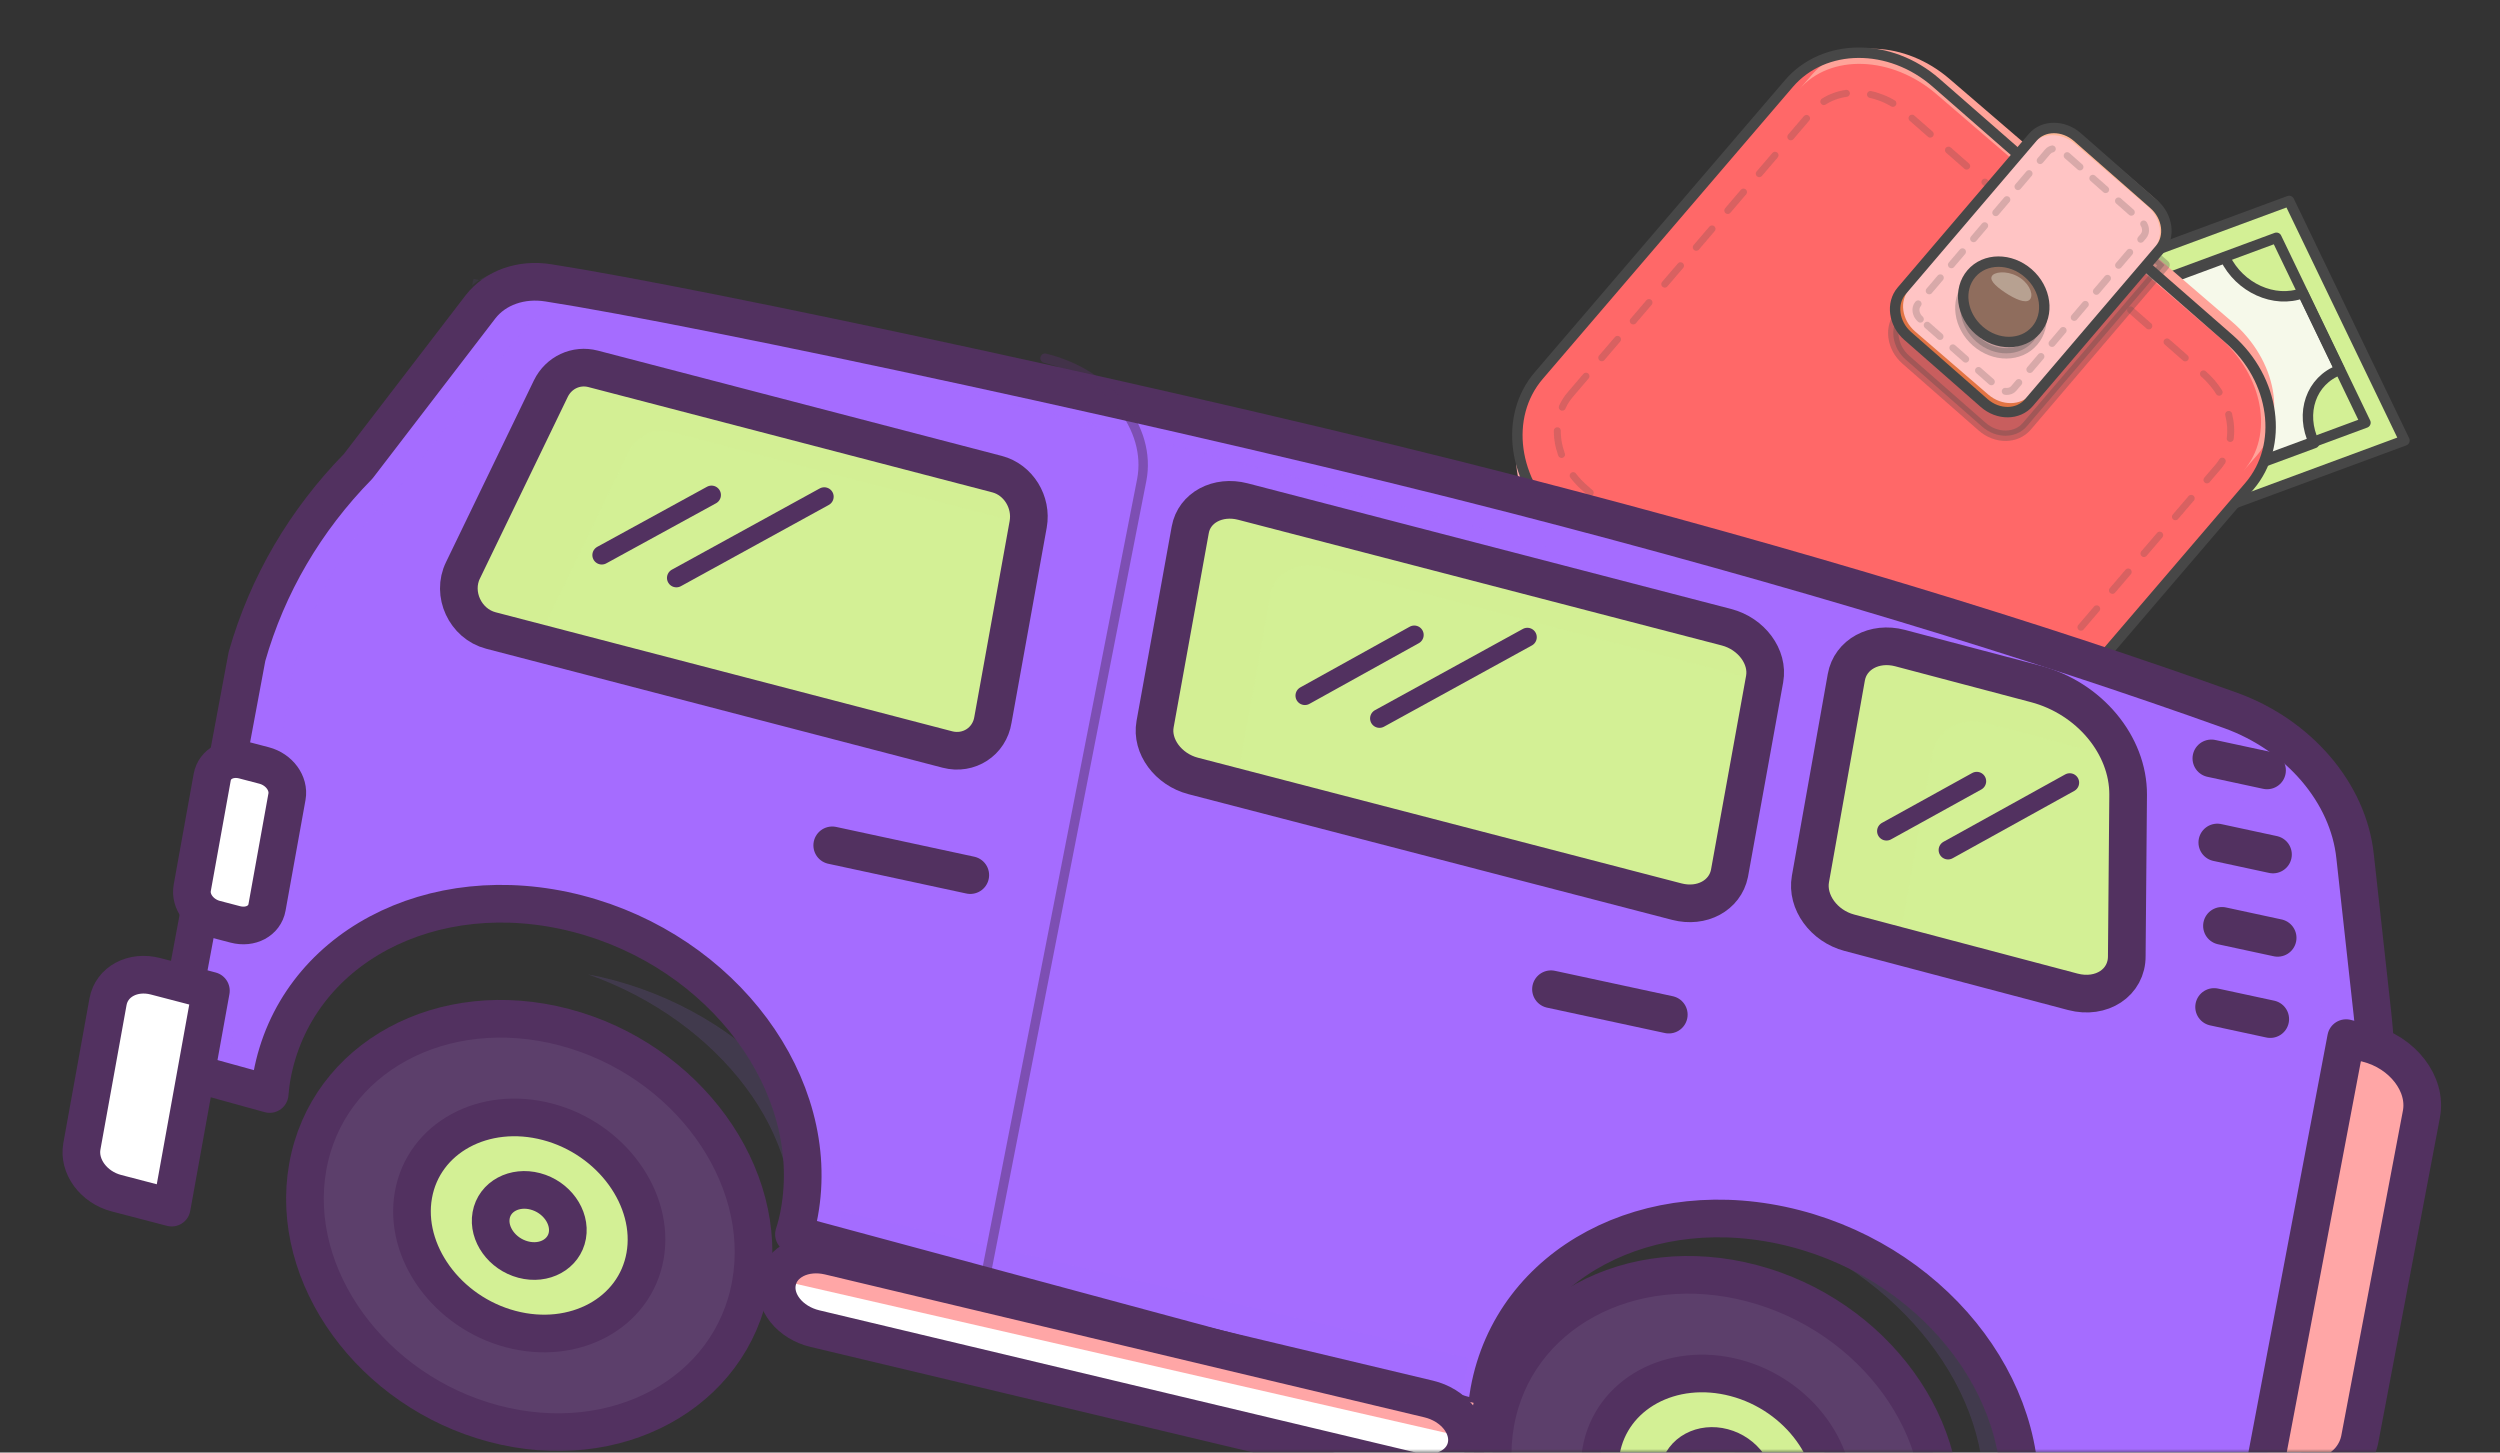 <svg width="358" height="208" viewBox="0 0 358 208" fill="none" xmlns="http://www.w3.org/2000/svg">
<rect x="0" y="0" width="358" height="208" fill="#333333" stroke="none"/>
<mask id="mask0_102_807" style="mask-type:alpha" maskUnits="userSpaceOnUse" x="0" y="0" width="358" height="208">
<rect width="358" height="208" fill="#FAFFBD"/>
</mask>
<g mask="url(#mask0_102_807)">
<path d="M265.089 110.074L224.586 75.245C218.202 69.755 216.953 60.77 221.8 55.203L220.028 57.238C215.181 62.804 216.431 71.79 222.815 77.28L263.317 112.109C269.701 117.599 278.828 117.537 283.674 111.97L285.446 109.935C280.599 115.502 271.492 115.581 265.089 110.074Z" fill="#FFA9A9"/>
<path d="M276.572 88.115L344.318 63.079L327.801 28.777L260.055 53.813L276.572 88.115Z" fill="#D3F095"/>
<path d="M276.572 88.115L344.318 63.079L327.801 28.777L260.055 53.813L276.572 88.115Z" stroke="#474747" stroke-width="1.493" stroke-miterlimit="10" stroke-linecap="round" stroke-linejoin="round"/>
<path d="M335.046 52.967L329.754 41.961C325.677 43.48 320.712 41.224 318.64 36.942L265.679 56.512L278.433 83.018L331.395 63.448C329.323 59.166 330.948 54.468 335.046 52.967Z" fill="#F6F9EA"/>
<path d="M335.046 52.967L329.754 41.961C325.677 43.48 320.712 41.224 318.64 36.942L265.679 56.512L278.433 83.018L331.395 63.448C329.323 59.166 330.948 54.468 335.046 52.967Z" stroke="#474747" stroke-width="1.493" stroke-miterlimit="10" stroke-linecap="round" stroke-linejoin="round"/>
<path d="M338.734 60.529L325.987 34.048L265.66 56.349L278.408 82.83L338.734 60.529Z" stroke="#474747" stroke-width="1.493" stroke-miterlimit="10" stroke-linecap="round" stroke-linejoin="round"/>
<path d="M302.294 62.105C306.071 65.405 311.458 65.368 314.326 62.022C317.194 58.677 316.457 53.289 312.679 49.989C308.902 46.69 303.515 46.727 300.647 50.072C297.779 53.418 298.516 58.805 302.294 62.105Z" fill="#D3F095"/>
<path d="M302.294 62.105C306.071 65.405 311.458 65.368 314.326 62.022C317.194 58.677 316.457 53.289 312.679 49.989C308.902 46.69 303.515 46.727 300.647 50.072C297.779 53.418 298.516 58.805 302.294 62.105Z" stroke="#474747" stroke-width="1.493" stroke-miterlimit="10" stroke-linecap="round" stroke-linejoin="round"/>
<path d="M265.199 111.579L223.233 74.893C216.618 69.111 215.324 59.647 220.346 53.785L256.151 11.988C261.173 6.126 270.63 6.061 277.244 11.844L319.21 48.529C325.825 54.312 327.119 63.775 322.097 69.638L286.292 111.434C281.255 117.314 271.833 117.379 265.199 111.579Z" fill="#FF6868"/>
<path d="M265.199 111.579L223.233 74.893C216.618 69.111 215.324 59.647 220.346 53.785L256.151 11.988C261.173 6.126 270.63 6.061 277.244 11.844L319.21 48.529C325.825 54.312 327.119 63.775 322.097 69.638L286.292 111.434C281.255 117.314 271.833 117.379 265.199 111.579Z" fill="#FF6868"/>
<path d="M319.638 46.083L279.169 11.3C272.79 5.817 263.993 5.51 259.545 10.616L257.657 12.783C262.105 7.677 270.903 7.984 277.282 13.466L317.751 48.25C324.129 53.732 325.699 62.336 321.252 67.442L323.139 65.275C327.587 60.17 326.036 51.582 319.638 46.083Z" fill="#FFA399"/>
<path opacity="0.3" d="M283.836 61.089L272.92 51.514C270.918 49.758 270.524 46.866 272.043 45.087L289.003 25.226C290.523 23.447 293.404 23.427 295.405 25.183L309.961 37.949L290.238 61.045C288.718 62.824 285.858 62.862 283.836 61.089Z" fill="#474747" stroke="#474747" stroke-width="1.493" stroke-miterlimit="10" stroke-linecap="round" stroke-linejoin="round"/>
<path d="M265.199 111.579L223.233 74.893C216.618 69.111 215.324 59.647 220.346 53.785L256.151 11.988C261.173 6.126 270.63 6.061 277.244 11.844L319.21 48.529C325.825 54.312 327.119 63.775 322.097 69.638L286.292 111.434C281.255 117.314 271.833 117.379 265.199 111.579Z" stroke="#474747" stroke-width="1.493" stroke-miterlimit="10" stroke-linecap="round" stroke-linejoin="round"/>
<g opacity="0.46">
<path opacity="0.46" d="M224.859 56.508L259.536 15.975C262.661 12.321 268.642 12.392 272.904 16.132L315.528 53.534C319.791 57.274 320.711 63.259 317.586 66.912L282.924 107.429C279.798 111.082 273.818 111.011 269.555 107.271L226.931 69.87C222.654 66.147 221.733 60.162 224.859 56.508Z" stroke="#474747" stroke-width="0.996" stroke-linecap="round" stroke-linejoin="round" stroke-dasharray="3.47 3.47"/>
</g>
<path d="M284.122 57.705L273.183 48.106C271.177 46.346 270.782 43.446 272.305 41.662L291.069 19.678C292.592 17.894 295.478 17.875 297.484 19.634L308.423 29.234C310.429 30.994 310.824 33.893 309.301 35.677L290.537 57.661C289.014 59.445 286.148 59.483 284.122 57.705Z" fill="#FFC4C4"/>
<path d="M284.708 56.491L274.245 47.468C272.327 45.814 271.949 43.089 273.406 41.411L272.185 42.818C270.728 44.495 271.106 47.22 273.024 48.874L283.488 57.897C285.406 59.551 288.167 59.532 289.623 57.855L290.844 56.449C289.388 58.126 286.646 58.161 284.708 56.491Z" fill="#E27444"/>
<path d="M308.585 28.445L298.133 19.437C296.216 17.786 293.458 17.805 292.003 19.479L291.004 20.63C292.459 18.955 295.217 18.936 297.133 20.587L307.586 29.596C309.502 31.247 309.88 33.968 308.425 35.643L309.424 34.493C310.879 32.818 310.521 30.114 308.585 28.445Z" fill="#FFB797"/>
<path d="M284.122 57.705L273.183 48.106C271.177 46.346 270.782 43.446 272.305 41.662L291.069 19.678C292.592 17.894 295.478 17.875 297.484 19.634L308.423 29.234C310.429 30.994 310.824 33.893 309.301 35.677L290.537 57.661C289.014 59.445 286.148 59.483 284.122 57.705Z" stroke="#474747" stroke-width="1.493" stroke-miterlimit="10" stroke-linecap="round" stroke-linejoin="round"/>
<path opacity="0.3" d="M283.025 48.94C285.58 51.172 289.225 51.148 291.164 48.885C293.104 46.621 292.605 42.977 290.05 40.745C287.494 38.513 283.85 38.537 281.91 40.8C279.971 43.063 280.47 46.708 283.025 48.94Z" fill="#474747" stroke="#474747" stroke-width="1.493" stroke-miterlimit="10" stroke-linecap="round" stroke-linejoin="round"/>
<g opacity="0.46">
<path opacity="0.46" d="M274.993 45.704C274.307 45.1 274.158 44.123 274.66 43.532L293.237 21.718C293.74 21.128 294.712 21.139 295.397 21.744L306.613 31.635C307.298 32.239 307.448 33.217 306.946 33.807L288.368 55.622C287.866 56.212 286.894 56.2 286.208 55.596L274.993 45.704Z" stroke="#474747" stroke-width="0.996" stroke-linecap="round" stroke-linejoin="round" stroke-dasharray="2.45 2.45"/>
</g>
<path d="M283.423 47.319C285.978 49.551 289.622 49.526 291.562 47.263C293.502 45 293.003 41.356 290.448 39.124C287.892 36.892 284.248 36.916 282.308 39.179C280.369 41.442 280.868 45.086 283.423 47.319Z" fill="#8F6D5D"/>
<path d="M283.423 47.319C285.978 49.551 289.622 49.526 291.562 47.263C293.502 45 293.003 41.356 290.448 39.124C287.892 36.892 284.248 36.916 282.308 39.179C280.369 41.442 280.868 45.086 283.423 47.319Z" stroke="#474747" stroke-width="1.493" stroke-miterlimit="10" stroke-linecap="round" stroke-linejoin="round"/>
<g opacity="0.6">
<path opacity="0.6" d="M290.797 42.716C290.402 43.497 289.158 43.124 287.643 42.218C286.122 41.279 284.9 40.273 285.208 39.593C285.501 38.93 287.255 38.711 288.843 39.532C290.451 40.371 291.177 41.951 290.797 42.716Z" fill="#FFFCEE"/>
</g>
<path d="M70.739 203.87C53.256 199.249 41.287 182.748 44.069 167.103C46.852 151.458 63.353 142.481 80.836 147.102C98.319 151.722 110.289 168.223 107.506 183.869C104.723 199.514 88.222 208.491 70.739 203.87Z" fill="#5C3F6B"/>
<path d="M70.739 203.87C53.256 199.249 41.287 182.748 44.069 167.103C46.852 151.458 63.353 142.481 80.836 147.102C98.319 151.722 110.289 168.223 107.506 183.869C104.723 199.514 88.222 208.491 70.739 203.87Z" stroke="#523160" stroke-width="5.393" stroke-miterlimit="10" stroke-linecap="round" stroke-linejoin="round"/>
<path d="M73.148 190.328C64.026 187.917 57.751 179.266 59.203 171.103C60.655 162.94 69.306 158.234 78.427 160.645C87.549 163.056 93.824 171.707 92.372 179.869C90.92 188.032 82.269 192.738 73.148 190.328Z" fill="#D3F095"/>
<path d="M73.148 190.328C64.026 187.917 57.751 179.266 59.203 171.103C60.655 162.94 69.306 158.234 78.427 160.645C87.549 163.056 93.824 171.707 92.372 179.869C90.92 188.032 82.269 192.738 73.148 190.328Z" stroke="#523160" stroke-width="5.393" stroke-miterlimit="10" stroke-linecap="round" stroke-linejoin="round"/>
<path d="M74.919 180.37C71.878 179.567 69.856 176.701 70.329 174.043C70.812 171.322 73.685 169.815 76.657 170.601C79.698 171.404 81.721 174.269 81.248 176.928C80.775 179.587 77.96 181.174 74.919 180.37Z" fill="#D3F095"/>
<path d="M74.919 180.37C71.878 179.567 69.856 176.701 70.329 174.043C70.812 171.322 73.685 169.815 76.657 170.601C79.698 171.404 81.721 174.269 81.248 176.928C80.775 179.587 77.96 181.174 74.919 180.37Z" stroke="#523160" stroke-width="5.393" stroke-miterlimit="10" stroke-linecap="round" stroke-linejoin="round"/>
<path d="M339.76 145.394L337.25 122.633C336.289 113.528 329.165 105.244 319.405 101.73C291.512 91.731 257.402 81.301 217.269 70.924C171.325 59.045 100.161 43.866 78.558 40.51C74.643 39.869 70.934 41.202 68.81 43.936L51.284 66.781C43.728 74.49 38.296 83.739 35.367 94.007L24.402 152.739L38.615 156.661C38.698 155.815 38.781 154.97 38.932 154.142C42.256 135.862 61.837 125.44 82.715 130.838C103.592 136.236 117.793 155.393 114.468 173.672C114.275 174.737 114.013 175.784 113.695 176.755L212.821 203.499C212.866 202.086 212.989 200.632 213.247 199.212C216.572 180.933 236.153 170.511 257.03 175.909C277.908 181.307 292.109 200.463 288.784 218.742C288.483 220.399 288.057 221.961 287.496 223.488L327.497 234.203L338.645 172.916C340.472 164.036 340.745 154.754 339.76 145.394Z" fill="#A56CFF"/>
<g opacity="0.36">
<path opacity="0.36" d="M32.377 153.737L42.059 95.612C44.79 85.494 50.118 76.498 57.669 69.128L75.049 47.082C77.157 44.445 80.919 43.332 84.966 44.079C106.597 48.219 176.415 65.445 223.931 79.07C222.743 78.725 221.556 78.38 220.369 78.035C172.882 64.234 99.413 46.071 77.145 41.806C73.107 41 69.335 42.172 67.228 44.809L49.848 66.855C42.297 74.225 36.968 83.221 34.237 93.339L24.555 151.464L39.252 155.98C39.262 155.922 39.262 155.922 39.271 155.863L32.377 153.737Z" fill="#A56CFF"/>
<path opacity="0.36" d="M290.255 224.438C290.782 222.985 291.171 221.493 291.432 219.905C294.314 202.379 279.446 183.287 258.189 177.213C256.882 176.84 255.634 176.543 254.309 176.283C273.516 183.433 286.432 201.256 283.728 217.703C283.467 219.291 283.077 220.783 282.55 222.236L323.289 234.232L323.298 234.175L290.255 224.438Z" fill="#A56CFF"/>
<path opacity="0.36" d="M119.961 183.007C120.252 182.144 120.485 181.209 120.65 180.257C123.485 163.9 108.902 146.078 88.043 140.408C86.761 140.059 85.536 139.782 84.235 139.539C103.082 146.214 115.75 162.85 113.09 178.201C112.924 179.154 112.692 180.089 112.401 180.952L211.468 208.881L211.477 208.828L119.961 183.007Z" fill="#A56CFF"/>
</g>
<path opacity="0.36" d="M120.487 180.751L208.995 201.48L210.403 194.499L120.173 173.367C120.645 175.841 120.709 178.275 120.487 180.751Z" fill="#A56CFF"/>
<g opacity="0.25">
<path opacity="0.25" d="M342.195 149.676L339.062 127.88C337.852 119.162 330.459 110.973 320.538 107.22C292.186 96.537 257.562 85.185 216.876 73.636C170.298 60.414 98.238 43.005 76.397 38.913C72.985 38.296 69.712 39.007 67.611 40.87C67.611 40.87 67.768 39.919 67.837 39.938C89.678 44.03 161.58 62.391 208.158 75.612C248.913 87.181 283.468 98.513 311.82 109.196C321.741 112.949 329.066 121.119 330.345 129.856L333.478 151.652C334.788 160.633 334.691 169.448 333.293 177.894L324.413 231.535L332.486 233.886L342.079 175.938C343.409 167.472 343.437 158.637 342.195 149.676Z" fill="#A56CFF"/>
</g>
<path d="M339.76 145.394L337.25 122.633C336.289 113.528 329.165 105.244 319.405 101.73C291.512 91.731 257.402 81.301 217.269 70.924C171.325 59.045 100.161 43.866 78.558 40.51C74.643 39.869 70.934 41.202 68.81 43.936L51.284 66.781C43.728 74.49 38.296 83.739 35.367 94.007L24.402 152.739L38.615 156.661C38.698 155.815 38.781 154.97 38.932 154.142C42.256 135.862 61.837 125.44 82.715 130.838C103.592 136.236 117.793 155.393 114.468 173.672C114.275 174.737 114.013 175.784 113.695 176.755L212.821 203.499C212.866 202.086 212.989 200.632 213.247 199.212C216.572 180.933 236.153 170.511 257.03 175.909C277.908 181.307 292.109 200.463 288.784 218.742C288.483 220.399 288.057 221.961 287.496 223.488L327.497 234.203L338.645 172.916C340.472 164.036 340.745 154.754 339.76 145.394Z" stroke="#523160" stroke-width="5.393" stroke-miterlimit="10" stroke-linecap="round" stroke-linejoin="round"/>
<path d="M240.815 240.537C223.332 235.916 211.363 219.415 214.146 203.77C216.929 188.125 233.43 179.148 250.913 183.769C268.396 188.389 280.365 204.89 277.582 220.535C274.799 236.181 258.298 245.157 240.815 240.537Z" fill="#5C3F6B"/>
<path d="M240.815 240.537C223.332 235.916 211.363 219.415 214.146 203.77C216.929 188.125 233.43 179.148 250.913 183.769C268.396 188.389 280.365 204.89 277.582 220.535C274.799 236.181 258.298 245.157 240.815 240.537Z" stroke="#523160" stroke-width="5.393" stroke-miterlimit="10" stroke-linecap="round" stroke-linejoin="round"/>
<path d="M243.224 226.994C234.102 224.583 227.827 215.932 229.279 207.77C230.731 199.607 239.382 194.901 248.504 197.312C257.625 199.722 263.9 208.373 262.449 216.536C260.997 224.699 252.346 229.405 243.224 226.994Z" fill="#D3F095"/>
<path d="M243.224 226.994C234.102 224.583 227.827 215.932 229.279 207.77C230.731 199.607 239.382 194.901 248.504 197.312C257.625 199.722 263.9 208.373 262.449 216.536C260.997 224.699 252.346 229.405 243.224 226.994Z" stroke="#523160" stroke-width="5.393" stroke-miterlimit="10" stroke-linecap="round" stroke-linejoin="round"/>
<path d="M244.996 217.037C241.955 216.234 239.932 213.368 240.405 210.709C240.889 207.989 243.762 206.482 246.733 207.268C249.774 208.071 251.797 210.936 251.324 213.595C250.851 216.254 248.036 217.841 244.996 217.037Z" fill="#D3F095"/>
<path d="M244.996 217.037C241.955 216.234 239.932 213.368 240.405 210.709C240.889 207.989 243.762 206.482 246.733 207.268C249.774 208.071 251.797 210.936 251.324 213.595C250.851 216.254 248.036 217.841 244.996 217.037Z" stroke="#523160" stroke-width="5.393" stroke-miterlimit="10" stroke-linecap="round" stroke-linejoin="round"/>
<path d="M24.586 172.93L16.671 170.865C13.404 170.013 11.206 167.026 11.727 164.144L15.466 143.459C15.987 140.577 19.018 138.953 22.285 139.806L30.2 141.871L24.586 172.93Z" fill="white"/>
<path d="M24.586 172.93L16.671 170.865C13.404 170.013 11.206 167.026 11.727 164.144L15.466 143.459C15.987 140.577 19.018 138.953 22.285 139.806L30.2 141.871L24.586 172.93Z" stroke="#523160" stroke-width="5.393" stroke-miterlimit="10" stroke-linecap="round" stroke-linejoin="round"/>
<path d="M33.706 132.377L30.813 131.621C28.643 131.054 27.183 129.065 27.529 127.147L30.389 111.29C30.735 109.372 32.747 108.291 34.917 108.858L37.811 109.615C39.981 110.182 41.44 112.17 41.094 114.089L38.235 129.946C37.889 131.864 35.876 132.945 33.706 132.377Z" fill="white"/>
<path d="M33.706 132.377L30.813 131.621C28.643 131.054 27.183 129.065 27.529 127.147L30.389 111.29C30.735 109.372 32.747 108.291 34.917 108.858L37.811 109.615C39.981 110.182 41.44 112.17 41.094 114.089L38.235 129.946C37.889 131.864 35.876 132.945 33.706 132.377Z" stroke="#523160" stroke-width="5.393" stroke-miterlimit="10" stroke-linecap="round" stroke-linejoin="round"/>
<path d="M296.836 142.029L264.833 133.57C261.169 132.602 258.67 129.156 259.253 125.878L264.392 96.989C264.975 93.71 268.42 91.836 272.083 92.804L291.507 97.938C299.179 99.966 304.786 106.694 304.75 113.809L304.555 136.88C304.597 140.712 300.914 143.107 296.836 142.029Z" fill="#D3F095"/>
<path opacity="0.56" d="M276.775 107.794C277.361 104.495 280.826 102.608 284.51 103.583L304.042 108.75C302.094 103.737 297.449 99.575 291.679 98.049L272.147 92.881C268.464 91.906 264.999 93.793 264.412 97.093L259.245 126.167C258.659 129.467 261.172 132.935 264.856 133.91L271.807 135.749L276.775 107.794Z" fill="#D3F095"/>
<path d="M296.836 142.029L264.833 133.57C261.169 132.602 258.67 129.156 259.253 125.878L264.392 96.989C264.975 93.71 268.42 91.836 272.083 92.804L291.507 97.938C299.179 99.966 304.786 106.694 304.75 113.809L304.555 136.88C304.597 140.712 300.914 143.107 296.836 142.029Z" stroke="#523160" stroke-width="5.393" stroke-miterlimit="10" stroke-linecap="round" stroke-linejoin="round"/>
<path d="M240.118 129.114L170.876 111.118C167.286 110.185 164.836 106.864 165.408 103.704L170.446 75.857C171.018 72.697 174.395 70.89 177.986 71.823L247.227 89.818C250.818 90.751 253.267 94.073 252.696 97.233L247.658 125.08C247.018 128.223 243.709 130.047 240.118 129.114Z" fill="#D3F095"/>
<path opacity="0.56" d="M181.869 85.257C182.441 82.097 185.818 80.29 189.409 81.223L252.554 97.634L252.63 97.217C253.202 94.056 250.752 90.735 247.161 89.802L177.986 71.823C174.395 70.89 171.018 72.697 170.446 75.857L165.408 103.706C164.836 106.866 167.286 110.188 170.876 111.121L176.974 112.706L181.937 85.275L181.869 85.257Z" fill="#D3F095"/>
<path d="M240.118 129.114L170.876 111.118C167.286 110.185 164.836 106.864 165.408 103.704L170.446 75.857C171.018 72.697 174.395 70.89 177.986 71.823L247.227 89.818C250.818 90.751 253.267 94.073 252.696 97.233L247.658 125.08C247.018 128.223 243.709 130.047 240.118 129.114Z" stroke="#523160" stroke-width="5.393" stroke-miterlimit="10" stroke-linecap="round" stroke-linejoin="round"/>
<path d="M135.664 107.328L70.293 90.287C66.627 89.332 64.628 85.046 66.305 81.656L78.888 55.633C80.01 53.353 82.495 52.182 84.939 52.819L142.775 67.896C145.83 68.692 147.809 71.906 147.236 75.082L142.189 103.068C141.695 106.202 138.719 108.125 135.664 107.328Z" fill="#D3F095"/>
<path opacity="0.56" d="M77.468 90.707L90.051 64.685C91.173 62.405 93.658 61.233 96.102 61.87L147.218 75.195L147.251 75.016C147.823 71.839 145.844 68.625 142.79 67.829L84.953 52.752C82.509 52.115 80.023 53.286 78.902 55.566L66.319 81.589C64.71 84.997 66.641 89.265 70.306 90.221L77.027 91.973C77.17 91.571 77.314 91.169 77.468 90.707Z" fill="#D3F095"/>
<path d="M135.664 107.328L70.293 90.287C66.627 89.332 64.628 85.046 66.305 81.656L78.888 55.633C80.01 53.353 82.495 52.182 84.939 52.819L142.775 67.896C145.83 68.692 147.809 71.906 147.236 75.082L142.189 103.068C141.695 106.202 138.719 108.125 135.664 107.328Z" stroke="#523160" stroke-width="5.393" stroke-miterlimit="10" stroke-linecap="round" stroke-linejoin="round"/>
<path opacity="0.48" d="M149.645 51.293C158.769 53.507 164.952 61.309 163.491 68.763L139.238 192.468" stroke="#523160" stroke-width="1.348" stroke-miterlimit="10" stroke-linecap="round" stroke-linejoin="round"/>
<path d="M119.175 121.053L138.944 125.315" stroke="#523160" stroke-width="5.393" stroke-miterlimit="10" stroke-linecap="round" stroke-linejoin="round"/>
<path d="M222.101 141.657L238.971 145.294" stroke="#523160" stroke-width="5.393" stroke-miterlimit="10" stroke-linecap="round" stroke-linejoin="round"/>
<path d="M327.192 211.535L324.184 210.782L335.962 148.661L338.971 149.413C344.062 150.686 347.562 155.241 346.748 159.534L337.93 206.044C337.116 210.337 332.284 212.808 327.192 211.535Z" fill="#FFA6A6"/>
<path d="M327.192 211.535L324.184 210.782L335.962 148.661L338.971 149.413C344.062 150.686 347.562 155.241 346.748 159.534L337.93 206.044C337.116 210.337 332.284 212.808 327.192 211.535Z" stroke="#523160" stroke-width="5.393" stroke-miterlimit="10" stroke-linecap="round" stroke-linejoin="round"/>
<path d="M316.666 108.602L324.64 110.321" stroke="#523160" stroke-width="5.393" stroke-miterlimit="10" stroke-linecap="round" stroke-linejoin="round"/>
<path d="M317.517 120.646L325.491 122.365" stroke="#523160" stroke-width="5.393" stroke-miterlimit="10" stroke-linecap="round" stroke-linejoin="round"/>
<path d="M318.185 132.582L326.159 134.301" stroke="#523160" stroke-width="5.393" stroke-miterlimit="10" stroke-linecap="round" stroke-linejoin="round"/>
<path d="M317.06 144.2L325.099 145.933" stroke="#523160" stroke-width="5.393" stroke-miterlimit="10" stroke-linecap="round" stroke-linejoin="round"/>
<path d="M202.522 210.717L116.711 190.262C113.127 189.408 110.73 186.426 111.302 183.535C111.875 180.645 115.184 179.024 118.768 179.878L204.579 200.333C208.163 201.187 210.561 204.169 209.988 207.06C209.426 209.897 206.106 211.571 202.522 210.717Z" fill="white"/>
<path d="M202.522 210.717L116.711 190.262C113.127 189.408 110.73 186.426 111.302 183.535C111.875 180.645 115.184 179.024 118.768 179.878L204.579 200.333C208.163 201.187 210.561 204.169 209.988 207.06C209.426 209.897 206.106 211.571 202.522 210.717Z" fill="white"/>
<path d="M211.016 200.886L112.678 178.343L111.652 183.317L209.99 205.86L211.016 200.886Z" fill="#FFA6A6"/>
<path d="M202.522 210.717L116.711 190.262C113.127 189.408 110.73 186.426 111.302 183.535C111.875 180.645 115.184 179.024 118.768 179.878L204.579 200.333C208.163 201.187 210.561 204.169 209.988 207.06C209.426 209.897 206.106 211.571 202.522 210.717Z" stroke="#523160" stroke-width="5.393" stroke-miterlimit="10" stroke-linecap="round" stroke-linejoin="round"/>
<path d="M86.174 79.491L101.889 70.886" stroke="#523160" stroke-width="2.696" stroke-miterlimit="10" stroke-linecap="round" stroke-linejoin="round"/>
<path d="M96.858 82.759L118.033 71.126" stroke="#523160" stroke-width="2.696" stroke-miterlimit="10" stroke-linecap="round" stroke-linejoin="round"/>
<path d="M186.86 99.614L202.523 90.925" stroke="#523160" stroke-width="2.696" stroke-miterlimit="10" stroke-linecap="round" stroke-linejoin="round"/>
<path d="M197.543 102.88L218.718 91.247" stroke="#523160" stroke-width="2.696" stroke-miterlimit="10" stroke-linecap="round" stroke-linejoin="round"/>
<path d="M270.146 119.018L283.071 111.875" stroke="#523160" stroke-width="2.696" stroke-miterlimit="10" stroke-linecap="round" stroke-linejoin="round"/>
<path d="M278.96 121.725L296.385 112.077" stroke="#523160" stroke-width="2.696" stroke-miterlimit="10" stroke-linecap="round" stroke-linejoin="round"/>
</g>
</svg>
